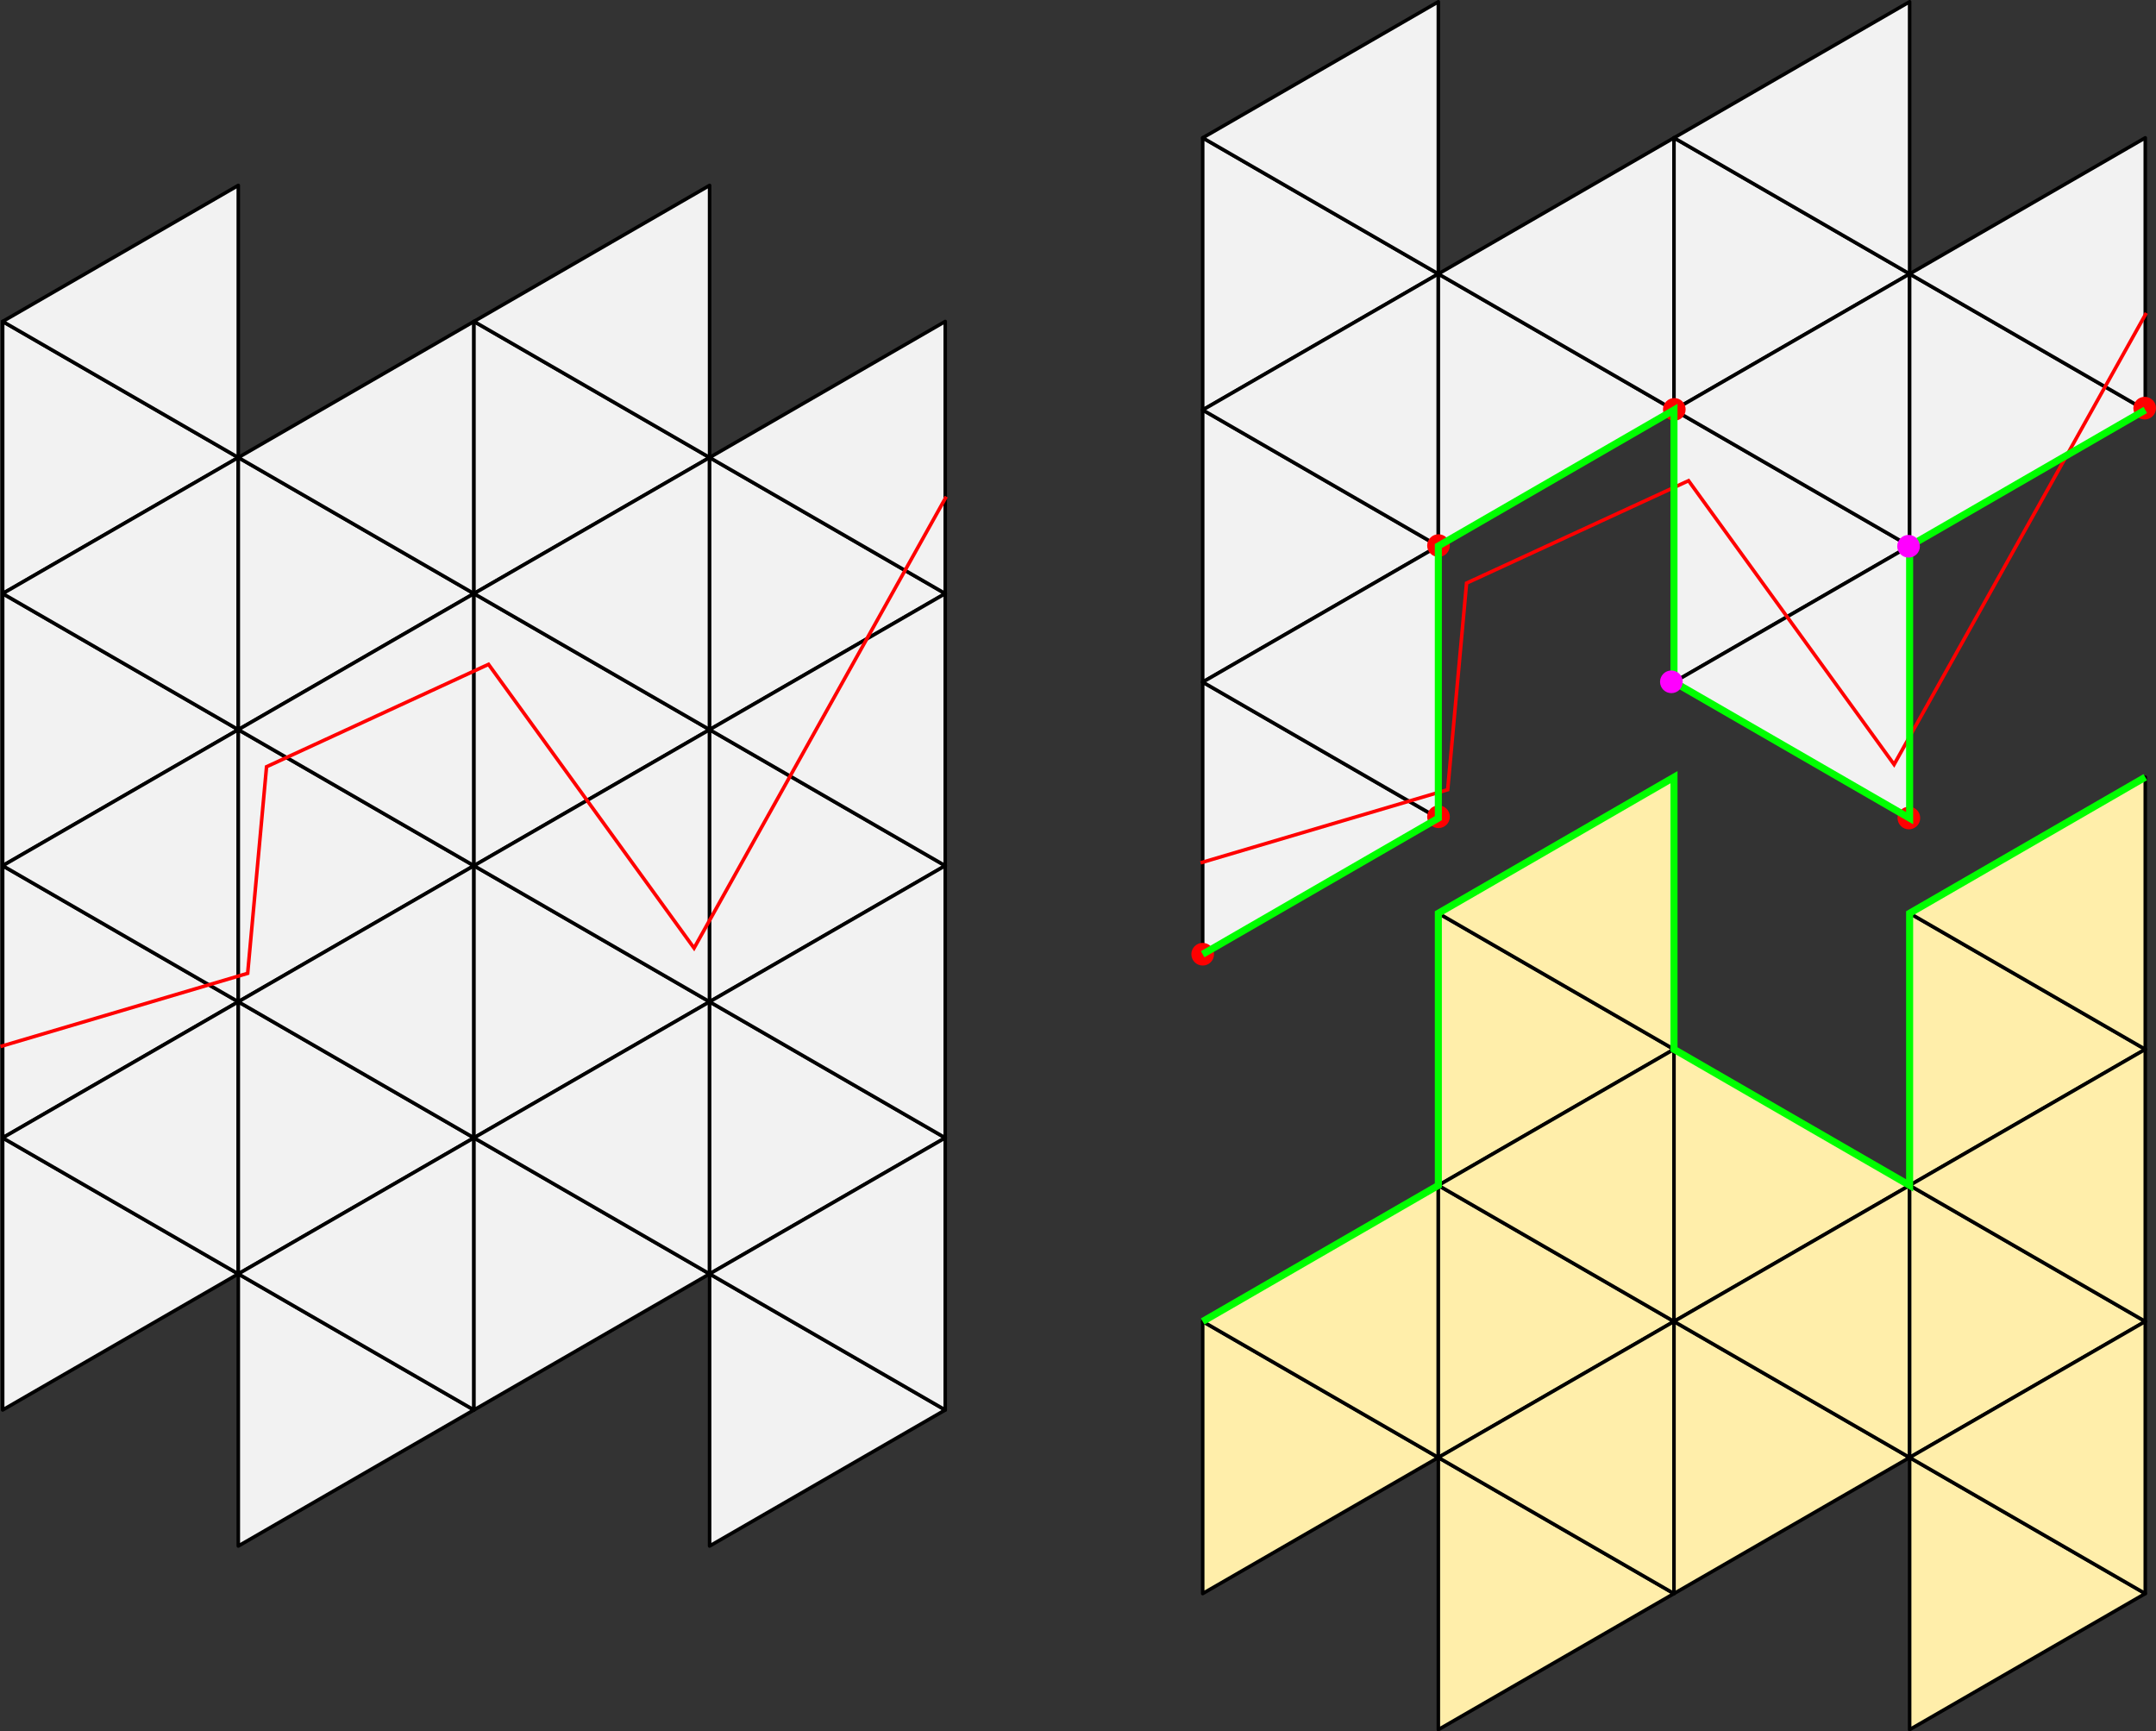 <?xml version="1.0" encoding="UTF-8" standalone="no"?>
<!-- Created with Inkscape (http://www.inkscape.org/) -->

<svg
   xmlns:dc="http://purl.org/dc/elements/1.1/"
   xmlns:cc="http://creativecommons.org/ns#"
   xmlns:rdf="http://www.w3.org/1999/02/22-rdf-syntax-ns#"
   xmlns:svg="http://www.w3.org/2000/svg"
   xmlns="http://www.w3.org/2000/svg"
   xmlns:sodipodi="http://sodipodi.sourceforge.net/DTD/sodipodi-0.dtd"
   xmlns:inkscape="http://www.inkscape.org/namespaces/inkscape"
   width="161.559mm"
   height="129.729mm"
   viewBox="0 0 161.559 129.729"
   version="1.1"
   id="svg6662"
   inkscape:version="0.92.4 (5da689c313, 2019-01-14)"
   sodipodi:docname="mesh-cutting-example-01.svg">
  <rect x="0" y="0" width="161.559" height="129.729" fill="#333333" stroke="none"/>
  <defs
     id="defs6656" />
  <sodipodi:namedview
     id="base"
     pagecolor="#ffffff"
     bordercolor="#666666"
     borderopacity="1.0"
     inkscape:pageopacity="0.0"
     inkscape:pageshadow="2"
     inkscape:zoom="0.7"
     inkscape:cx="439.061"
     inkscape:cy="146.46518"
     inkscape:document-units="mm"
     inkscape:current-layer="layer1"
     showgrid="false"
     fit-margin-top="0"
     fit-margin-left="0"
     fit-margin-right="0"
     fit-margin-bottom="0"
     inkscape:window-width="1920"
     inkscape:window-height="1137"
     inkscape:window-x="-8"
     inkscape:window-y="-8"
     inkscape:window-maximized="1" />
  <g
     inkscape:label="Layer 1"
     inkscape:groupmode="layer"
     id="layer1"
     transform="translate(-9.179,-6.483)">
    <g
       transform="translate(-8.737,-493.794)"
       id="g6568">
      <path
         inkscape:transform-center-x="-2.9430001"
         d="m 35.773,534.558 -17.658,10.195 0,-20.39 z"
         inkscape:randomized="0"
         inkscape:rounded="0"
         inkscape:flatsided="true"
         sodipodi:arg2="1.0471976"
         sodipodi:arg1="0"
         sodipodi:r2="5.8860006"
         sodipodi:r1="11.772001"
         sodipodi:cy="534.55804"
         sodipodi:cx="24.001488"
         sodipodi:sides="3"
         id="path6338"
         style="fill:#f2f2f2;stroke:#000000;stroke-width:0.265;stroke-linecap:round;stroke-linejoin:round"
         sodipodi:type="star" />
      <path
         sodipodi:type="star"
         style="fill:#f2f2f2;stroke:#000000;stroke-width:0.265;stroke-linecap:round;stroke-linejoin:round"
         id="path6340"
         sodipodi:sides="3"
         sodipodi:cx="24.001488"
         sodipodi:cy="554.94775"
         sodipodi:r1="11.772001"
         sodipodi:r2="5.8860006"
         sodipodi:arg1="0"
         sodipodi:arg2="1.0471976"
         inkscape:flatsided="true"
         inkscape:rounded="0"
         inkscape:randomized="0"
         d="m 35.773,554.948 -17.658,10.195 0,-20.39 z"
         inkscape:transform-center-x="-2.9430001" />
      <path
         inkscape:transform-center-x="-2.9430001"
         d="m 35.773,575.337 -17.658,10.195 0,-20.39 z"
         inkscape:randomized="0"
         inkscape:rounded="0"
         inkscape:flatsided="true"
         sodipodi:arg2="1.0471976"
         sodipodi:arg1="0"
         sodipodi:r2="5.8860006"
         sodipodi:r1="11.772001"
         sodipodi:cy="575.33746"
         sodipodi:cx="24.001488"
         sodipodi:sides="3"
         id="path6342"
         style="fill:#f2f2f2;stroke:#000000;stroke-width:0.265;stroke-linecap:round;stroke-linejoin:round"
         sodipodi:type="star" />
      <path
         sodipodi:type="star"
         style="fill:#f2f2f2;stroke:#000000;stroke-width:0.265;stroke-linecap:round;stroke-linejoin:round"
         id="path6344"
         sodipodi:sides="3"
         sodipodi:cx="24.001488"
         sodipodi:cy="595.72717"
         sodipodi:r1="11.772001"
         sodipodi:r2="5.8860006"
         sodipodi:arg1="0"
         sodipodi:arg2="1.0471976"
         inkscape:flatsided="true"
         inkscape:rounded="0"
         inkscape:randomized="0"
         d="m 35.773,595.727 -17.658,10.195 0,-20.39 z"
         inkscape:transform-center-x="-2.9430001" />
      <path
         transform="scale(-1,1)"
         sodipodi:type="star"
         style="fill:#f2f2f2;stroke:#000000;stroke-width:0.265;stroke-linecap:round;stroke-linejoin:round"
         id="path6346"
         sodipodi:sides="3"
         sodipodi:cx="-29.887489"
         sodipodi:cy="524.36316"
         sodipodi:r1="11.772001"
         sodipodi:r2="5.8860006"
         sodipodi:arg1="0"
         sodipodi:arg2="1.0471976"
         inkscape:flatsided="true"
         inkscape:rounded="0"
         inkscape:randomized="0"
         d="m -18.115,524.363 -17.658,10.195 0,-20.39 z"
         inkscape:transform-center-x="2.9430012" />
      <path
         transform="scale(-1,1)"
         inkscape:transform-center-x="2.9430012"
         d="m -18.115,544.753 -17.658,10.195 0,-20.39 z"
         inkscape:randomized="0"
         inkscape:rounded="0"
         inkscape:flatsided="true"
         sodipodi:arg2="1.0471976"
         sodipodi:arg1="0"
         sodipodi:r2="5.8860006"
         sodipodi:r1="11.772001"
         sodipodi:cy="544.75287"
         sodipodi:cx="-29.887489"
         sodipodi:sides="3"
         id="path6348"
         style="fill:#f2f2f2;stroke:#000000;stroke-width:0.265;stroke-linecap:round;stroke-linejoin:round"
         sodipodi:type="star" />
      <path
         transform="scale(-1,1)"
         sodipodi:type="star"
         style="fill:#f2f2f2;stroke:#000000;stroke-width:0.265;stroke-linecap:round;stroke-linejoin:round"
         id="path6350"
         sodipodi:sides="3"
         sodipodi:cx="-29.887489"
         sodipodi:cy="565.14258"
         sodipodi:r1="11.772001"
         sodipodi:r2="5.8860006"
         sodipodi:arg1="0"
         sodipodi:arg2="1.0471976"
         inkscape:flatsided="true"
         inkscape:rounded="0"
         inkscape:randomized="0"
         d="m -18.115,565.143 -17.658,10.195 0,-20.39 z"
         inkscape:transform-center-x="2.9430012" />
      <path
         transform="scale(-1,1)"
         inkscape:transform-center-x="2.9430012"
         d="m -18.115,585.532 -17.658,10.195 0,-20.39 z"
         inkscape:randomized="0"
         inkscape:rounded="0"
         inkscape:flatsided="true"
         sodipodi:arg2="1.0471976"
         sodipodi:arg1="0"
         sodipodi:r2="5.8860006"
         sodipodi:r1="11.772001"
         sodipodi:cy="585.53229"
         sodipodi:cx="-29.887489"
         sodipodi:sides="3"
         id="path6352"
         style="fill:#f2f2f2;stroke:#000000;stroke-width:0.265;stroke-linecap:round;stroke-linejoin:round"
         sodipodi:type="star" />
      <path
         sodipodi:type="star"
         style="fill:#f2f2f2;stroke:#000000;stroke-width:0.265;stroke-linecap:round;stroke-linejoin:round"
         id="path6354"
         sodipodi:sides="3"
         sodipodi:cx="41.659489"
         sodipodi:cy="544.75287"
         sodipodi:r1="11.772001"
         sodipodi:r2="5.8860006"
         sodipodi:arg1="0"
         sodipodi:arg2="1.0471976"
         inkscape:flatsided="true"
         inkscape:rounded="0"
         inkscape:randomized="0"
         d="m 53.431,544.753 -17.658,10.195 0,-20.39 z"
         inkscape:transform-center-x="-2.9430001" />
      <path
         inkscape:transform-center-x="-2.9430001"
         d="m 53.431,565.143 -17.658,10.195 0,-20.39 z"
         inkscape:randomized="0"
         inkscape:rounded="0"
         inkscape:flatsided="true"
         sodipodi:arg2="1.0471976"
         sodipodi:arg1="0"
         sodipodi:r2="5.8860006"
         sodipodi:r1="11.772001"
         sodipodi:cy="565.14258"
         sodipodi:cx="41.659489"
         sodipodi:sides="3"
         id="path6356"
         style="fill:#f2f2f2;stroke:#000000;stroke-width:0.265;stroke-linecap:round;stroke-linejoin:round"
         sodipodi:type="star" />
      <path
         sodipodi:type="star"
         style="fill:#f2f2f2;stroke:#000000;stroke-width:0.265;stroke-linecap:round;stroke-linejoin:round"
         id="path6358"
         sodipodi:sides="3"
         sodipodi:cx="41.659489"
         sodipodi:cy="585.53229"
         sodipodi:r1="11.772001"
         sodipodi:r2="5.8860006"
         sodipodi:arg1="0"
         sodipodi:arg2="1.0471976"
         inkscape:flatsided="true"
         inkscape:rounded="0"
         inkscape:randomized="0"
         d="m 53.431,585.532 -17.658,10.195 0,-20.39 z"
         inkscape:transform-center-x="-2.9430001" />
      <path
         inkscape:transform-center-x="-2.9430001"
         d="m 53.431,605.922 -17.658,10.195 0,-20.39 z"
         inkscape:randomized="0"
         inkscape:rounded="0"
         inkscape:flatsided="true"
         sodipodi:arg2="1.0471976"
         sodipodi:arg1="0"
         sodipodi:r2="5.8860006"
         sodipodi:r1="11.772001"
         sodipodi:cy="605.922"
         sodipodi:cx="41.659489"
         sodipodi:sides="3"
         id="path6360"
         style="fill:#f2f2f2;stroke:#000000;stroke-width:0.265;stroke-linecap:round;stroke-linejoin:round"
         sodipodi:type="star" />
      <path
         inkscape:transform-center-x="2.9430012"
         d="m -35.773,534.558 -17.658,10.195 0,-20.39 z"
         inkscape:randomized="0"
         inkscape:rounded="0"
         inkscape:flatsided="true"
         sodipodi:arg2="1.0471976"
         sodipodi:arg1="0"
         sodipodi:r2="5.8860006"
         sodipodi:r1="11.772001"
         sodipodi:cy="534.55804"
         sodipodi:cx="-47.54549"
         sodipodi:sides="3"
         id="path6362"
         style="fill:#f2f2f2;stroke:#000000;stroke-width:0.265;stroke-linecap:round;stroke-linejoin:round"
         sodipodi:type="star"
         transform="scale(-1,1)" />
      <path
         sodipodi:type="star"
         style="fill:#f2f2f2;stroke:#000000;stroke-width:0.265;stroke-linecap:round;stroke-linejoin:round"
         id="path6364"
         sodipodi:sides="3"
         sodipodi:cx="-47.54549"
         sodipodi:cy="554.94775"
         sodipodi:r1="11.772001"
         sodipodi:r2="5.8860006"
         sodipodi:arg1="0"
         sodipodi:arg2="1.0471976"
         inkscape:flatsided="true"
         inkscape:rounded="0"
         inkscape:randomized="0"
         d="m -35.773,554.948 -17.658,10.195 0,-20.39 z"
         inkscape:transform-center-x="2.9430012"
         transform="scale(-1,1)" />
      <path
         inkscape:transform-center-x="2.9430012"
         d="m -35.773,575.337 -17.658,10.195 0,-20.39 z"
         inkscape:randomized="0"
         inkscape:rounded="0"
         inkscape:flatsided="true"
         sodipodi:arg2="1.0471976"
         sodipodi:arg1="0"
         sodipodi:r2="5.8860006"
         sodipodi:r1="11.772001"
         sodipodi:cy="575.33746"
         sodipodi:cx="-47.54549"
         sodipodi:sides="3"
         id="path6366"
         style="fill:#f2f2f2;stroke:#000000;stroke-width:0.265;stroke-linecap:round;stroke-linejoin:round"
         sodipodi:type="star"
         transform="scale(-1,1)" />
      <path
         sodipodi:type="star"
         style="fill:#f2f2f2;stroke:#000000;stroke-width:0.265;stroke-linecap:round;stroke-linejoin:round"
         id="path6368"
         sodipodi:sides="3"
         sodipodi:cx="-47.54549"
         sodipodi:cy="595.72717"
         sodipodi:r1="11.772001"
         sodipodi:r2="5.8860006"
         sodipodi:arg1="0"
         sodipodi:arg2="1.0471976"
         inkscape:flatsided="true"
         inkscape:rounded="0"
         inkscape:randomized="0"
         d="m -35.773,595.727 -17.658,10.195 0,-20.39 z"
         inkscape:transform-center-x="2.9430012"
         transform="scale(-1,1)" />
      <path
         inkscape:transform-center-x="-2.9430001"
         d="m 71.089,534.558 -17.658,10.195 0,-20.39 z"
         inkscape:randomized="0"
         inkscape:rounded="0"
         inkscape:flatsided="true"
         sodipodi:arg2="1.0471976"
         sodipodi:arg1="0"
         sodipodi:r2="5.8860006"
         sodipodi:r1="11.772001"
         sodipodi:cy="534.55804"
         sodipodi:cx="59.317493"
         sodipodi:sides="3"
         id="path6370"
         style="fill:#f2f2f2;stroke:#000000;stroke-width:0.265;stroke-linecap:round;stroke-linejoin:round"
         sodipodi:type="star" />
      <path
         sodipodi:type="star"
         style="fill:#f2f2f2;stroke:#000000;stroke-width:0.265;stroke-linecap:round;stroke-linejoin:round"
         id="path6372"
         sodipodi:sides="3"
         sodipodi:cx="59.317493"
         sodipodi:cy="554.94775"
         sodipodi:r1="11.772001"
         sodipodi:r2="5.8860006"
         sodipodi:arg1="0"
         sodipodi:arg2="1.0471976"
         inkscape:flatsided="true"
         inkscape:rounded="0"
         inkscape:randomized="0"
         d="m 71.089,554.948 -17.658,10.195 0,-20.39 z"
         inkscape:transform-center-x="-2.9430001" />
      <path
         inkscape:transform-center-x="-2.9430001"
         d="m 71.089,575.337 -17.658,10.195 0,-20.39 z"
         inkscape:randomized="0"
         inkscape:rounded="0"
         inkscape:flatsided="true"
         sodipodi:arg2="1.0471976"
         sodipodi:arg1="0"
         sodipodi:r2="5.8860006"
         sodipodi:r1="11.772001"
         sodipodi:cy="575.33746"
         sodipodi:cx="59.317493"
         sodipodi:sides="3"
         id="path6374"
         style="fill:#f2f2f2;stroke:#000000;stroke-width:0.265;stroke-linecap:round;stroke-linejoin:round"
         sodipodi:type="star" />
      <path
         sodipodi:type="star"
         style="fill:#f2f2f2;stroke:#000000;stroke-width:0.265;stroke-linecap:round;stroke-linejoin:round"
         id="path6376"
         sodipodi:sides="3"
         sodipodi:cx="59.317493"
         sodipodi:cy="595.72717"
         sodipodi:r1="11.772001"
         sodipodi:r2="5.8860006"
         sodipodi:arg1="0"
         sodipodi:arg2="1.0471976"
         inkscape:flatsided="true"
         inkscape:rounded="0"
         inkscape:randomized="0"
         d="m 71.089,595.727 -17.658,10.195 0,-20.39 z"
         inkscape:transform-center-x="-2.9430001" />
      <path
         transform="scale(-1,1)"
         sodipodi:type="star"
         style="fill:#f2f2f2;stroke:#000000;stroke-width:0.265;stroke-linecap:round;stroke-linejoin:round"
         id="path6378"
         sodipodi:sides="3"
         sodipodi:cx="-65.203491"
         sodipodi:cy="524.36316"
         sodipodi:r1="11.772001"
         sodipodi:r2="5.8860006"
         sodipodi:arg1="0"
         sodipodi:arg2="1.0471976"
         inkscape:flatsided="true"
         inkscape:rounded="0"
         inkscape:randomized="0"
         d="m -53.431,524.363 -17.658,10.195 v -20.39 z"
         inkscape:transform-center-x="2.9430012" />
      <path
         transform="scale(-1,1)"
         inkscape:transform-center-x="2.9430012"
         d="m -53.431,544.753 -17.658,10.195 v -20.39 z"
         inkscape:randomized="0"
         inkscape:rounded="0"
         inkscape:flatsided="true"
         sodipodi:arg2="1.0471976"
         sodipodi:arg1="0"
         sodipodi:r2="5.8860006"
         sodipodi:r1="11.772001"
         sodipodi:cy="544.75287"
         sodipodi:cx="-65.203491"
         sodipodi:sides="3"
         id="path6380"
         style="fill:#f2f2f2;stroke:#000000;stroke-width:0.265;stroke-linecap:round;stroke-linejoin:round"
         sodipodi:type="star" />
      <path
         transform="scale(-1,1)"
         sodipodi:type="star"
         style="fill:#f2f2f2;stroke:#000000;stroke-width:0.265;stroke-linecap:round;stroke-linejoin:round"
         id="path6382"
         sodipodi:sides="3"
         sodipodi:cx="-65.203491"
         sodipodi:cy="565.14258"
         sodipodi:r1="11.772001"
         sodipodi:r2="5.8860006"
         sodipodi:arg1="0"
         sodipodi:arg2="1.0471976"
         inkscape:flatsided="true"
         inkscape:rounded="0"
         inkscape:randomized="0"
         d="m -53.431,565.143 -17.658,10.195 v -20.39 z"
         inkscape:transform-center-x="2.9430012" />
      <path
         transform="scale(-1,1)"
         inkscape:transform-center-x="2.9430012"
         d="m -53.431,585.532 -17.658,10.195 v -20.39 z"
         inkscape:randomized="0"
         inkscape:rounded="0"
         inkscape:flatsided="true"
         sodipodi:arg2="1.0471976"
         sodipodi:arg1="0"
         sodipodi:r2="5.8860006"
         sodipodi:r1="11.772001"
         sodipodi:cy="585.53229"
         sodipodi:cx="-65.203491"
         sodipodi:sides="3"
         id="path6384"
         style="fill:#f2f2f2;stroke:#000000;stroke-width:0.265;stroke-linecap:round;stroke-linejoin:round"
         sodipodi:type="star" />
      <path
         sodipodi:type="star"
         style="fill:#f2f2f2;stroke:#000000;stroke-width:0.265;stroke-linecap:round;stroke-linejoin:round"
         id="path6386"
         sodipodi:sides="3"
         sodipodi:cx="76.975494"
         sodipodi:cy="544.75287"
         sodipodi:r1="11.772001"
         sodipodi:r2="5.8860006"
         sodipodi:arg1="0"
         sodipodi:arg2="1.0471976"
         inkscape:flatsided="true"
         inkscape:rounded="0"
         inkscape:randomized="0"
         d="m 88.747,544.753 -17.658,10.195 v -20.39 z"
         inkscape:transform-center-x="-2.9430001" />
      <path
         inkscape:transform-center-x="-2.9430001"
         d="m 88.747,565.143 -17.658,10.195 v -20.39 z"
         inkscape:randomized="0"
         inkscape:rounded="0"
         inkscape:flatsided="true"
         sodipodi:arg2="1.0471976"
         sodipodi:arg1="0"
         sodipodi:r2="5.8860006"
         sodipodi:r1="11.772001"
         sodipodi:cy="565.14258"
         sodipodi:cx="76.975494"
         sodipodi:sides="3"
         id="path6388"
         style="fill:#f2f2f2;stroke:#000000;stroke-width:0.265;stroke-linecap:round;stroke-linejoin:round"
         sodipodi:type="star" />
      <path
         sodipodi:type="star"
         style="fill:#f2f2f2;stroke:#000000;stroke-width:0.265;stroke-linecap:round;stroke-linejoin:round"
         id="path6390"
         sodipodi:sides="3"
         sodipodi:cx="76.975494"
         sodipodi:cy="585.53229"
         sodipodi:r1="11.772001"
         sodipodi:r2="5.8860006"
         sodipodi:arg1="0"
         sodipodi:arg2="1.0471976"
         inkscape:flatsided="true"
         inkscape:rounded="0"
         inkscape:randomized="0"
         d="m 88.747,585.532 -17.658,10.195 v -20.39 z"
         inkscape:transform-center-x="-2.9430001" />
      <path
         inkscape:transform-center-x="-2.9430001"
         d="M 88.747,605.922 71.089,616.117 V 595.727 Z"
         inkscape:randomized="0"
         inkscape:rounded="0"
         inkscape:flatsided="true"
         sodipodi:arg2="1.0471976"
         sodipodi:arg1="0"
         sodipodi:r2="5.8860006"
         sodipodi:r1="11.772001"
         sodipodi:cy="605.922"
         sodipodi:cx="76.975494"
         sodipodi:sides="3"
         id="path6392"
         style="fill:#f2f2f2;stroke:#000000;stroke-width:0.265;stroke-linecap:round;stroke-linejoin:round"
         sodipodi:type="star" />
      <path
         inkscape:transform-center-x="2.9430012"
         d="M -71.089,534.558 -88.747,544.753 V 524.363 Z"
         inkscape:randomized="0"
         inkscape:rounded="0"
         inkscape:flatsided="true"
         sodipodi:arg2="1.0471976"
         sodipodi:arg1="0"
         sodipodi:r2="5.8860006"
         sodipodi:r1="11.772001"
         sodipodi:cy="534.55804"
         sodipodi:cx="-82.861496"
         sodipodi:sides="3"
         id="path6394"
         style="fill:#f2f2f2;stroke:#000000;stroke-width:0.265;stroke-linecap:round;stroke-linejoin:round"
         sodipodi:type="star"
         transform="scale(-1,1)" />
      <path
         sodipodi:type="star"
         style="fill:#f2f2f2;stroke:#000000;stroke-width:0.265;stroke-linecap:round;stroke-linejoin:round"
         id="path6396"
         sodipodi:sides="3"
         sodipodi:cx="-82.861496"
         sodipodi:cy="554.94775"
         sodipodi:r1="11.772001"
         sodipodi:r2="5.8860006"
         sodipodi:arg1="0"
         sodipodi:arg2="1.0471976"
         inkscape:flatsided="true"
         inkscape:rounded="0"
         inkscape:randomized="0"
         d="m -71.089,554.948 -17.658,10.195 V 544.753 Z"
         inkscape:transform-center-x="2.9430012"
         transform="scale(-1,1)" />
      <path
         inkscape:transform-center-x="2.9430012"
         d="m -71.089,575.337 -17.658,10.195 v -20.39 z"
         inkscape:randomized="0"
         inkscape:rounded="0"
         inkscape:flatsided="true"
         sodipodi:arg2="1.0471976"
         sodipodi:arg1="0"
         sodipodi:r2="5.8860006"
         sodipodi:r1="11.772001"
         sodipodi:cy="575.33746"
         sodipodi:cx="-82.861496"
         sodipodi:sides="3"
         id="path6398"
         style="fill:#f2f2f2;stroke:#000000;stroke-width:0.265;stroke-linecap:round;stroke-linejoin:round"
         sodipodi:type="star"
         transform="scale(-1,1)" />
      <path
         sodipodi:type="star"
         style="fill:#f2f2f2;stroke:#000000;stroke-width:0.265;stroke-linecap:round;stroke-linejoin:round"
         id="path6400"
         sodipodi:sides="3"
         sodipodi:cx="-82.861496"
         sodipodi:cy="595.72711"
         sodipodi:r1="11.772001"
         sodipodi:r2="5.8860006"
         sodipodi:arg1="0"
         sodipodi:arg2="1.0471976"
         inkscape:flatsided="true"
         inkscape:rounded="0"
         inkscape:randomized="0"
         d="m -71.089,595.727 -17.658,10.195 v -20.39 z"
         inkscape:transform-center-x="2.9430012"
         transform="scale(-1,1)" />
      <path
         style="fill:none;stroke:#ff0000;stroke-width:0.265px;stroke-linecap:butt;stroke-linejoin:miter;stroke-opacity:1"
         d="m 17.954,578.687 18.521,-5.481 1.414,-15.479 16.634,-7.672 15.403,21.261 18.899,-33.829"
         id="path6402"
         inkscape:connector-curvature="0"
         sodipodi:nodetypes="cccccc" />
    </g>
    <g
       id="g6533"
       transform="translate(-8.737,-501.116)">
      <path
         sodipodi:type="star"
         style="fill:#ffeeaa;fill-opacity:1;stroke:#000000;stroke-width:0.265;stroke-linecap:round;stroke-linejoin:round"
         id="path6404"
         sodipodi:sides="3"
         sodipodi:cx="113.92494"
         sodipodi:cy="616.80676"
         sodipodi:r1="11.772001"
         sodipodi:r2="5.8860006"
         sodipodi:arg1="0"
         sodipodi:arg2="1.0471976"
         inkscape:flatsided="true"
         inkscape:rounded="0"
         inkscape:randomized="0"
         d="m 125.697,616.807 -17.658,10.195 v -20.39 z"
         inkscape:transform-center-x="-2.9430001" />
      <path
         transform="scale(-1,1)"
         inkscape:transform-center-x="2.9430012"
         d="m -108.039,606.612 -17.658,10.195 v -20.39 z"
         inkscape:randomized="0"
         inkscape:rounded="0"
         inkscape:flatsided="true"
         sodipodi:arg2="1.0471976"
         sodipodi:arg1="0"
         sodipodi:r2="5.8860006"
         sodipodi:r1="11.772001"
         sodipodi:cy="606.61194"
         sodipodi:cx="-119.81098"
         sodipodi:sides="3"
         id="path6406"
         style="fill:#ffeeaa;fill-opacity:1;stroke:#000000;stroke-width:0.265;stroke-linecap:round;stroke-linejoin:round"
         sodipodi:type="star" />
      <path
         inkscape:transform-center-x="-2.9430001"
         d="m 143.355,586.222 -17.658,10.195 v -20.39 z"
         inkscape:randomized="0"
         inkscape:rounded="0"
         inkscape:flatsided="true"
         sodipodi:arg2="1.0471976"
         sodipodi:arg1="0"
         sodipodi:r2="5.8860006"
         sodipodi:r1="11.772001"
         sodipodi:cy="586.22223"
         sodipodi:cx="131.58296"
         sodipodi:sides="3"
         id="path6408"
         style="fill:#ffeeaa;fill-opacity:1;stroke:#000000;stroke-width:0.265;stroke-linecap:round;stroke-linejoin:round"
         sodipodi:type="star" />
      <path
         sodipodi:type="star"
         style="fill:#ffeeaa;fill-opacity:1;stroke:#000000;stroke-width:0.265;stroke-linecap:round;stroke-linejoin:round"
         id="path6410"
         sodipodi:sides="3"
         sodipodi:cx="131.58296"
         sodipodi:cy="606.61194"
         sodipodi:r1="11.772001"
         sodipodi:r2="5.8860006"
         sodipodi:arg1="0"
         sodipodi:arg2="1.0471976"
         inkscape:flatsided="true"
         inkscape:rounded="0"
         inkscape:randomized="0"
         d="m 143.355,606.612 -17.658,10.195 v -20.39 z"
         inkscape:transform-center-x="-2.9430001" />
      <path
         inkscape:transform-center-x="-2.9430001"
         d="m 143.355,627.002 -17.658,10.195 v -20.39 z"
         inkscape:randomized="0"
         inkscape:rounded="0"
         inkscape:flatsided="true"
         sodipodi:arg2="1.0471976"
         sodipodi:arg1="0"
         sodipodi:r2="5.8860006"
         sodipodi:r1="11.772001"
         sodipodi:cy="627.00165"
         sodipodi:cx="131.58296"
         sodipodi:sides="3"
         id="path6412"
         style="fill:#ffeeaa;fill-opacity:1;stroke:#000000;stroke-width:0.265;stroke-linecap:round;stroke-linejoin:round"
         sodipodi:type="star" />
      <path
         sodipodi:type="star"
         style="fill:#ffeeaa;stroke:#000000;stroke-width:0.265;stroke-linecap:round;stroke-linejoin:round"
         id="path6414"
         sodipodi:sides="3"
         sodipodi:cx="-137.46893"
         sodipodi:cy="576.0274"
         sodipodi:r1="11.772001"
         sodipodi:r2="5.8860006"
         sodipodi:arg1="0"
         sodipodi:arg2="1.0471976"
         inkscape:flatsided="true"
         inkscape:rounded="0"
         inkscape:randomized="0"
         d="m -125.697,576.027 -17.658,10.195 v -20.39 z"
         inkscape:transform-center-x="2.9430012"
         transform="scale(-1,1)" />
      <path
         inkscape:transform-center-x="2.9430012"
         d="m -125.697,596.417 -17.658,10.195 V 586.222 Z"
         inkscape:randomized="0"
         inkscape:rounded="0"
         inkscape:flatsided="true"
         sodipodi:arg2="1.0471976"
         sodipodi:arg1="0"
         sodipodi:r2="5.8860006"
         sodipodi:r1="11.772001"
         sodipodi:cy="596.41705"
         sodipodi:cx="-137.46893"
         sodipodi:sides="3"
         id="path6416"
         style="fill:#ffeeaa;fill-opacity:1;stroke:#000000;stroke-width:0.265;stroke-linecap:round;stroke-linejoin:round"
         sodipodi:type="star"
         transform="scale(-1,1)" />
      <path
         sodipodi:type="star"
         style="fill:#ffeeaa;fill-opacity:1;stroke:#000000;stroke-width:0.265;stroke-linecap:round;stroke-linejoin:round"
         id="path6418"
         sodipodi:sides="3"
         sodipodi:cx="-137.46893"
         sodipodi:cy="616.80676"
         sodipodi:r1="11.772001"
         sodipodi:r2="5.8860006"
         sodipodi:arg1="0"
         sodipodi:arg2="1.0471976"
         inkscape:flatsided="true"
         inkscape:rounded="0"
         inkscape:randomized="0"
         d="m -125.697,616.807 -17.658,10.195 v -20.39 z"
         inkscape:transform-center-x="2.9430012"
         transform="scale(-1,1)" />
      <path
         inkscape:transform-center-x="-2.9430001"
         d="m 161.013,596.417 -17.658,10.195 V 586.222 Z"
         inkscape:randomized="0"
         inkscape:rounded="0"
         inkscape:flatsided="true"
         sodipodi:arg2="1.0471976"
         sodipodi:arg1="0"
         sodipodi:r2="5.8860006"
         sodipodi:r1="11.772001"
         sodipodi:cy="596.41705"
         sodipodi:cx="149.24098"
         sodipodi:sides="3"
         id="path6420"
         style="fill:#ffeeaa;fill-opacity:1;stroke:#000000;stroke-width:0.265;stroke-linecap:round;stroke-linejoin:round"
         sodipodi:type="star" />
      <path
         sodipodi:type="star"
         style="fill:#ffeeaa;fill-opacity:1;stroke:#000000;stroke-width:0.265;stroke-linecap:round;stroke-linejoin:round"
         id="path6422"
         sodipodi:sides="3"
         sodipodi:cx="149.24098"
         sodipodi:cy="616.80676"
         sodipodi:r1="11.772001"
         sodipodi:r2="5.8860006"
         sodipodi:arg1="0"
         sodipodi:arg2="1.0471976"
         inkscape:flatsided="true"
         inkscape:rounded="0"
         inkscape:randomized="0"
         d="m 161.013,616.807 -17.658,10.195 v -20.39 z"
         inkscape:transform-center-x="-2.9430001" />
      <path
         transform="scale(-1,1)"
         inkscape:transform-center-x="2.9430012"
         d="m -143.355,606.612 -17.658,10.195 v -20.39 z"
         inkscape:randomized="0"
         inkscape:rounded="0"
         inkscape:flatsided="true"
         sodipodi:arg2="1.0471976"
         sodipodi:arg1="0"
         sodipodi:r2="5.8860006"
         sodipodi:r1="11.772001"
         sodipodi:cy="606.61194"
         sodipodi:cx="-155.12695"
         sodipodi:sides="3"
         id="path6424"
         style="fill:#ffeeaa;fill-opacity:1;stroke:#000000;stroke-width:0.265;stroke-linecap:round;stroke-linejoin:round"
         sodipodi:type="star" />
      <path
         inkscape:transform-center-x="-2.9430001"
         d="m 178.671,586.222 -17.658,10.195 v -20.39 z"
         inkscape:randomized="0"
         inkscape:rounded="0"
         inkscape:flatsided="true"
         sodipodi:arg2="1.0471976"
         sodipodi:arg1="0"
         sodipodi:r2="5.8860006"
         sodipodi:r1="11.772001"
         sodipodi:cy="586.22223"
         sodipodi:cx="166.89893"
         sodipodi:sides="3"
         id="path6426"
         style="fill:#ffeeaa;fill-opacity:1;stroke:#000000;stroke-width:0.265;stroke-linecap:round;stroke-linejoin:round"
         sodipodi:type="star" />
      <path
         sodipodi:type="star"
         style="fill:#ffeeaa;fill-opacity:1;stroke:#000000;stroke-width:0.265;stroke-linecap:round;stroke-linejoin:round"
         id="path6428"
         sodipodi:sides="3"
         sodipodi:cx="166.89893"
         sodipodi:cy="606.61194"
         sodipodi:r1="11.772001"
         sodipodi:r2="5.8860006"
         sodipodi:arg1="0"
         sodipodi:arg2="1.0471976"
         inkscape:flatsided="true"
         inkscape:rounded="0"
         inkscape:randomized="0"
         d="m 178.671,606.612 -17.658,10.195 v -20.39 z"
         inkscape:transform-center-x="-2.9430001" />
      <path
         inkscape:transform-center-x="-2.9430001"
         d="m 178.671,627.002 -17.658,10.195 v -20.39 z"
         inkscape:randomized="0"
         inkscape:rounded="0"
         inkscape:flatsided="true"
         sodipodi:arg2="1.0471976"
         sodipodi:arg1="0"
         sodipodi:r2="5.8860006"
         sodipodi:r1="11.772001"
         sodipodi:cy="627.00165"
         sodipodi:cx="166.89893"
         sodipodi:sides="3"
         id="path6430"
         style="fill:#ffeeaa;fill-opacity:1;stroke:#000000;stroke-width:0.265;stroke-linecap:round;stroke-linejoin:round"
         sodipodi:type="star" />
      <path
         sodipodi:type="star"
         style="fill:#ffeeaa;fill-opacity:1;stroke:#000000;stroke-width:0.265;stroke-linecap:round;stroke-linejoin:round"
         id="path6432"
         sodipodi:sides="3"
         sodipodi:cx="-172.78497"
         sodipodi:cy="576.0274"
         sodipodi:r1="11.772001"
         sodipodi:r2="5.8860006"
         sodipodi:arg1="0"
         sodipodi:arg2="1.0471976"
         inkscape:flatsided="true"
         inkscape:rounded="0"
         inkscape:randomized="0"
         d="m -161.013,576.027 -17.658,10.195 v -20.39 z"
         inkscape:transform-center-x="2.9430012"
         transform="scale(-1,1)" />
      <path
         inkscape:transform-center-x="2.9430012"
         d="m -161.013,596.417 -17.658,10.195 V 586.222 Z"
         inkscape:randomized="0"
         inkscape:rounded="0"
         inkscape:flatsided="true"
         sodipodi:arg2="1.0471976"
         sodipodi:arg1="0"
         sodipodi:r2="5.8860006"
         sodipodi:r1="11.772001"
         sodipodi:cy="596.41705"
         sodipodi:cx="-172.78497"
         sodipodi:sides="3"
         id="path6434"
         style="fill:#ffeeaa;fill-opacity:1;stroke:#000000;stroke-width:0.265;stroke-linecap:round;stroke-linejoin:round"
         sodipodi:type="star"
         transform="scale(-1,1)" />
      <path
         sodipodi:type="star"
         style="fill:#ffeeaa;fill-opacity:1;stroke:#000000;stroke-width:0.265;stroke-linecap:round;stroke-linejoin:round"
         id="path6436"
         sodipodi:sides="3"
         sodipodi:cx="-172.78497"
         sodipodi:cy="616.80676"
         sodipodi:r1="11.772001"
         sodipodi:r2="5.8860006"
         sodipodi:arg1="0"
         sodipodi:arg2="1.0471976"
         inkscape:flatsided="true"
         inkscape:rounded="0"
         inkscape:randomized="0"
         d="m -161.013,616.807 -17.658,10.195 v -20.39 z"
         inkscape:transform-center-x="2.9430012"
         transform="scale(-1,1)" />
      <path
         inkscape:transform-center-x="-2.9430001"
         d="m 125.697,528.121 -17.658,10.195 v -20.39 z"
         inkscape:randomized="0"
         inkscape:rounded="0"
         inkscape:flatsided="true"
         sodipodi:arg2="1.0471976"
         sodipodi:arg1="0"
         sodipodi:r2="5.8860006"
         sodipodi:r1="11.772001"
         sodipodi:cy="528.12134"
         sodipodi:cx="113.92494"
         sodipodi:sides="3"
         id="path6438"
         style="fill:#f2f2f2;stroke:#000000;stroke-width:0.265;stroke-linecap:round;stroke-linejoin:round"
         sodipodi:type="star" />
      <path
         sodipodi:type="star"
         style="fill:#f2f2f2;stroke:#000000;stroke-width:0.265;stroke-linecap:round;stroke-linejoin:round"
         id="path6440"
         sodipodi:sides="3"
         sodipodi:cx="113.92494"
         sodipodi:cy="548.51099"
         sodipodi:r1="11.772001"
         sodipodi:r2="5.8860006"
         sodipodi:arg1="0"
         sodipodi:arg2="1.0471976"
         inkscape:flatsided="true"
         inkscape:rounded="0"
         inkscape:randomized="0"
         d="m 125.697,548.511 -17.658,10.195 v -20.39 z"
         inkscape:transform-center-x="-2.9430001" />
      <path
         inkscape:transform-center-x="-2.9430001"
         d="m 125.697,568.901 -17.658,10.195 v -20.39 z"
         inkscape:randomized="0"
         inkscape:rounded="0"
         inkscape:flatsided="true"
         sodipodi:arg2="1.0471976"
         sodipodi:arg1="0"
         sodipodi:r2="5.8860006"
         sodipodi:r1="11.772001"
         sodipodi:cy="568.9007"
         sodipodi:cx="113.92494"
         sodipodi:sides="3"
         id="path6442"
         style="fill:#f2f2f2;stroke:#000000;stroke-width:0.265;stroke-linecap:round;stroke-linejoin:round"
         sodipodi:type="star" />
      <path
         transform="scale(-1,1)"
         sodipodi:type="star"
         style="fill:#f2f2f2;stroke:#000000;stroke-width:0.265;stroke-linecap:round;stroke-linejoin:round"
         id="path6444"
         sodipodi:sides="3"
         sodipodi:cx="-119.81098"
         sodipodi:cy="517.92645"
         sodipodi:r1="11.772001"
         sodipodi:r2="5.8860006"
         sodipodi:arg1="0"
         sodipodi:arg2="1.0471976"
         inkscape:flatsided="true"
         inkscape:rounded="0"
         inkscape:randomized="0"
         d="m -108.039,517.926 -17.658,10.195 v -20.39 z"
         inkscape:transform-center-x="2.9430012" />
      <path
         transform="scale(-1,1)"
         inkscape:transform-center-x="2.9430012"
         d="m -108.039,538.316 -17.658,10.195 v -20.39 z"
         inkscape:randomized="0"
         inkscape:rounded="0"
         inkscape:flatsided="true"
         sodipodi:arg2="1.0471976"
         sodipodi:arg1="0"
         sodipodi:r2="5.8860006"
         sodipodi:r1="11.772001"
         sodipodi:cy="538.31616"
         sodipodi:cx="-119.81098"
         sodipodi:sides="3"
         id="path6446"
         style="fill:#f2f2f2;stroke:#000000;stroke-width:0.265;stroke-linecap:round;stroke-linejoin:round"
         sodipodi:type="star" />
      <path
         transform="scale(-1,1)"
         sodipodi:type="star"
         style="fill:#f2f2f2;stroke:#000000;stroke-width:0.265;stroke-linecap:round;stroke-linejoin:round"
         id="path6448"
         sodipodi:sides="3"
         sodipodi:cx="-119.81098"
         sodipodi:cy="558.70587"
         sodipodi:r1="11.772001"
         sodipodi:r2="5.8860006"
         sodipodi:arg1="0"
         sodipodi:arg2="1.0471976"
         inkscape:flatsided="true"
         inkscape:rounded="0"
         inkscape:randomized="0"
         d="m -108.039,558.706 -17.658,10.195 v -20.39 z"
         inkscape:transform-center-x="2.9430012" />
      <path
         sodipodi:type="star"
         style="fill:#f2f2f2;stroke:#000000;stroke-width:0.265;stroke-linecap:round;stroke-linejoin:round"
         id="path6450"
         sodipodi:sides="3"
         sodipodi:cx="131.58296"
         sodipodi:cy="538.31616"
         sodipodi:r1="11.772001"
         sodipodi:r2="5.8860006"
         sodipodi:arg1="0"
         sodipodi:arg2="1.0471976"
         inkscape:flatsided="true"
         inkscape:rounded="0"
         inkscape:randomized="0"
         d="m 143.355,538.316 -17.658,10.195 v -20.39 z"
         inkscape:transform-center-x="-2.9430001" />
      <path
         inkscape:transform-center-x="2.9430012"
         d="m -125.697,528.121 -17.658,10.195 v -20.39 z"
         inkscape:randomized="0"
         inkscape:rounded="0"
         inkscape:flatsided="true"
         sodipodi:arg2="1.0471976"
         sodipodi:arg1="0"
         sodipodi:r2="5.8860006"
         sodipodi:r1="11.772001"
         sodipodi:cy="528.12134"
         sodipodi:cx="-137.46893"
         sodipodi:sides="3"
         id="path6452"
         style="fill:#f2f2f2;stroke:#000000;stroke-width:0.265;stroke-linecap:round;stroke-linejoin:round"
         sodipodi:type="star"
         transform="scale(-1,1)" />
      <path
         inkscape:transform-center-x="-2.9430001"
         d="m 161.013,528.121 -17.658,10.195 v -20.39 z"
         inkscape:randomized="0"
         inkscape:rounded="0"
         inkscape:flatsided="true"
         sodipodi:arg2="1.0471976"
         sodipodi:arg1="0"
         sodipodi:r2="5.8860006"
         sodipodi:r1="11.772001"
         sodipodi:cy="528.12134"
         sodipodi:cx="149.24098"
         sodipodi:sides="3"
         id="path6454"
         style="fill:#f2f2f2;stroke:#000000;stroke-width:0.265;stroke-linecap:round;stroke-linejoin:round"
         sodipodi:type="star" />
      <path
         sodipodi:type="star"
         style="fill:#f2f2f2;stroke:#000000;stroke-width:0.265;stroke-linecap:round;stroke-linejoin:round"
         id="path6456"
         sodipodi:sides="3"
         sodipodi:cx="149.24098"
         sodipodi:cy="548.51105"
         sodipodi:r1="11.772001"
         sodipodi:r2="5.8860006"
         sodipodi:arg1="0"
         sodipodi:arg2="1.0471976"
         inkscape:flatsided="true"
         inkscape:rounded="0"
         inkscape:randomized="0"
         d="m 161.013,548.511 -17.658,10.195 v -20.39 z"
         inkscape:transform-center-x="-2.9430001" />
      <path
         transform="scale(-1,1)"
         sodipodi:type="star"
         style="fill:#f2f2f2;stroke:#000000;stroke-width:0.265;stroke-linecap:round;stroke-linejoin:round"
         id="path6458"
         sodipodi:sides="3"
         sodipodi:cx="-155.12695"
         sodipodi:cy="517.92645"
         sodipodi:r1="11.772001"
         sodipodi:r2="5.8860006"
         sodipodi:arg1="0"
         sodipodi:arg2="1.0471976"
         inkscape:flatsided="true"
         inkscape:rounded="0"
         inkscape:randomized="0"
         d="m -143.355,517.926 -17.658,10.195 v -20.39 z"
         inkscape:transform-center-x="2.9430012" />
      <path
         transform="scale(-1,1)"
         inkscape:transform-center-x="2.9430012"
         d="m -143.355,538.316 -17.658,10.195 v -20.39 z"
         inkscape:randomized="0"
         inkscape:rounded="0"
         inkscape:flatsided="true"
         sodipodi:arg2="1.0471976"
         sodipodi:arg1="0"
         sodipodi:r2="5.8860006"
         sodipodi:r1="11.772001"
         sodipodi:cy="538.31616"
         sodipodi:cx="-155.12695"
         sodipodi:sides="3"
         id="path6460"
         style="fill:#f2f2f2;stroke:#000000;stroke-width:0.265;stroke-linecap:round;stroke-linejoin:round"
         sodipodi:type="star" />
      <path
         transform="scale(-1,1)"
         sodipodi:type="star"
         style="fill:#f2f2f2;stroke:#000000;stroke-width:0.265;stroke-linecap:round;stroke-linejoin:round"
         id="path6462"
         sodipodi:sides="3"
         sodipodi:cx="-155.12695"
         sodipodi:cy="558.70587"
         sodipodi:r1="11.772001"
         sodipodi:r2="5.8860006"
         sodipodi:arg1="0"
         sodipodi:arg2="1.0471976"
         inkscape:flatsided="true"
         inkscape:rounded="0"
         inkscape:randomized="0"
         d="m -143.355,558.706 -17.658,10.195 v -20.39 z"
         inkscape:transform-center-x="2.9430012" />
      <path
         sodipodi:type="star"
         style="fill:#f2f2f2;stroke:#000000;stroke-width:0.265;stroke-linecap:round;stroke-linejoin:round"
         id="path6464"
         sodipodi:sides="3"
         sodipodi:cx="166.89893"
         sodipodi:cy="538.31616"
         sodipodi:r1="11.772001"
         sodipodi:r2="5.8860006"
         sodipodi:arg1="0"
         sodipodi:arg2="1.0471976"
         inkscape:flatsided="true"
         inkscape:rounded="0"
         inkscape:randomized="0"
         d="m 178.671,538.316 -17.658,10.195 v -20.39 z"
         inkscape:transform-center-x="-2.9430001" />
      <path
         inkscape:transform-center-x="2.9430012"
         d="m -161.013,528.121 -17.658,10.195 v -20.39 z"
         inkscape:randomized="0"
         inkscape:rounded="0"
         inkscape:flatsided="true"
         sodipodi:arg2="1.0471976"
         sodipodi:arg1="0"
         sodipodi:r2="5.8860006"
         sodipodi:r1="11.772001"
         sodipodi:cy="528.12134"
         sodipodi:cx="-172.78497"
         sodipodi:sides="3"
         id="path6466"
         style="fill:#f2f2f2;stroke:#000000;stroke-width:0.265;stroke-linecap:round;stroke-linejoin:round"
         sodipodi:type="star"
         transform="scale(-1,1)" />
      <circle
         r="0.849"
         cy="579.096"
         cx="108.039"
         id="circle6468"
         style="fill:#ff0000;stroke:none;stroke-width:0.34;stroke-linecap:round;stroke-linejoin:round" />
      <circle
         style="fill:#ff0000;stroke:none;stroke-width:0.34;stroke-linecap:round;stroke-linejoin:round"
         id="circle6470"
         cx="125.709"
         cy="568.796"
         r="0.849" />
      <circle
         r="0.849"
         cy="538.274"
         cx="143.38"
         id="circle6472"
         style="fill:#ff0000;stroke:none;stroke-width:0.34;stroke-linecap:round;stroke-linejoin:round" />
      <circle
         style="fill:#ff0000;stroke:none;stroke-width:0.34;stroke-linecap:round;stroke-linejoin:round"
         id="circle6474"
         cx="160.956"
         cy="568.89"
         r="0.849" />
      <circle
         r="0.849"
         cy="538.18"
         cx="178.626"
         id="circle6476"
         style="fill:#ff0000;stroke:none;stroke-width:0.34;stroke-linecap:round;stroke-linejoin:round" />
      <path
         sodipodi:nodetypes="cccccc"
         inkscape:connector-curvature="0"
         id="path6478"
         d="m 107.877,572.25 18.521,-5.481 1.414,-15.479 16.634,-7.672 15.403,21.261 18.899,-33.829"
         style="fill:none;stroke:#ff0000;stroke-width:0.265px;stroke-linecap:butt;stroke-linejoin:miter;stroke-opacity:1" />
      <circle
         r="0.849"
         cy="548.479"
         cx="125.709"
         id="circle6480"
         style="fill:#ff0000;stroke:none;stroke-width:0.34;stroke-linecap:round;stroke-linejoin:round" />
      <path
         sodipodi:nodetypes="cccccccc"
         style="fill:none;stroke:#00ff00;stroke-width:0.529;stroke-linecap:butt;stroke-linejoin:miter;stroke-miterlimit:4;stroke-dasharray:none;stroke-opacity:1"
         d="m 108.039,579.096 17.658,-10.195 v -20.39 l 17.658,-10.195 -1e-5,20.39 17.658,10.195 3e-5,-20.39 17.658,-10.195"
         id="path6482"
         inkscape:connector-curvature="0" />
      <path
         inkscape:connector-curvature="0"
         id="path6484"
         d="m 108.039,606.612 17.658,-10.195 v -20.39 l 17.658,-10.195 -1e-5,20.39 17.658,10.195 3e-5,-20.39 17.658,-10.195"
         style="fill:none;stroke:#00ff00;stroke-width:0.529;stroke-linecap:butt;stroke-linejoin:miter;stroke-miterlimit:4;stroke-dasharray:none;stroke-opacity:1"
         sodipodi:nodetypes="cccccccc" />
      <circle
         style="fill:#ff00ff;stroke:none;stroke-width:0.34;stroke-linecap:round;stroke-linejoin:round"
         id="circle6486"
         cx="143.16"
         cy="558.685"
         r="0.849" />
      <circle
         r="0.849"
         cy="548.529"
         cx="160.933"
         id="circle6488"
         style="fill:#ff00ff;stroke:none;stroke-width:0.34;stroke-linecap:round;stroke-linejoin:round" />
    </g>
  </g>
</svg>
